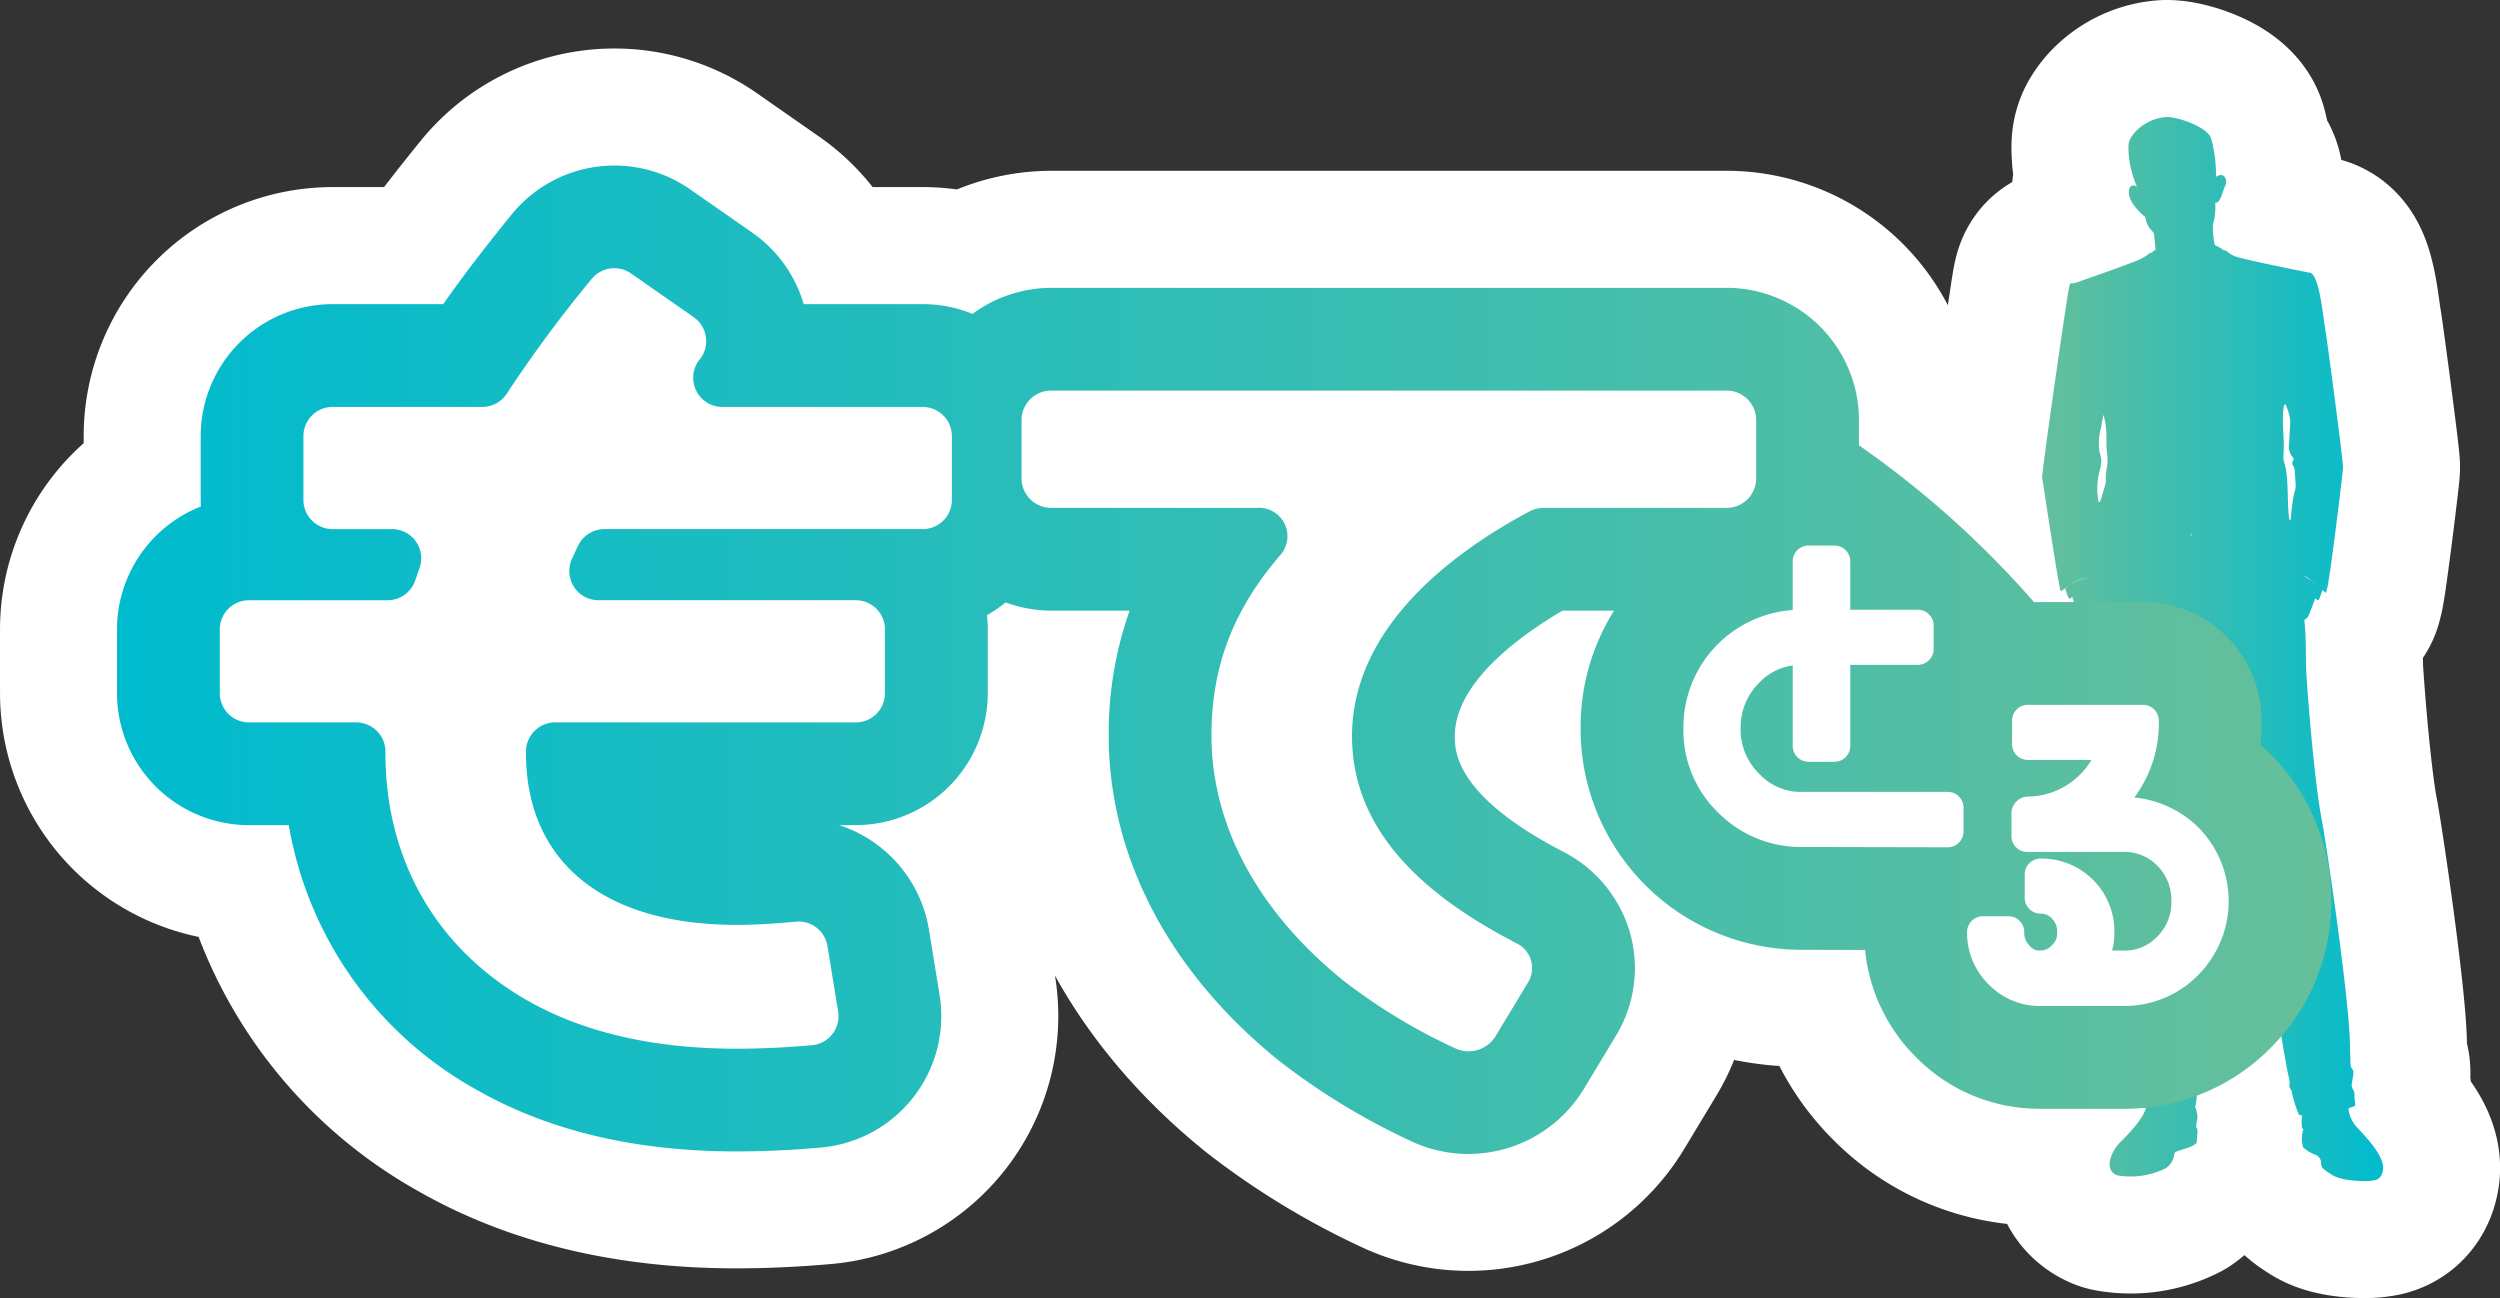 <svg xmlns="http://www.w3.org/2000/svg" xmlns:xlink="http://www.w3.org/1999/xlink" width="302.875" height="157.266"><rect width="100%" height="100%" fill="#333333" stroke="none"/><defs><linearGradient id="a" x2="1" y1=".5" y2=".5" gradientUnits="objectBoundingBox"><stop offset="0" stop-color="#00bbce"/><stop offset="1" stop-color="#65bf9b"/></linearGradient><linearGradient xlink:href="#a" id="b" x1="1" x2="0" y1=".5" y2=".5"/></defs><g data-name="レイヤー 3"><path fill="url(#a)" stroke="#fff" stroke-linejoin="round" stroke-miterlimit="10" stroke-width="28.346" d="M1403.991 904.927a4.3 4.3 0 0 1-.827-2.044 3.2 3.2 0 0 1 .7-.271c.26 0 .04-.954.037-1.077a2.5 2.5 0 0 0-.013-.621c-.07-.265-.275-.463-.31-.748a1.6 1.6 0 0 1 .033-.462l.124-.734a1.9 1.9 0 0 0 .038-.577c-.034-.25-.225-.371-.3-.584a3.6 3.6 0 0 1-.052-.858q-.048-.93-.061-1.861c-.084-5.471-2.844-24.278-3.429-27.27s-1.338-10.087-1.84-17.439c-.134-1.959.028-4.249-.26-6.682a5 5 0 0 0 .416-.349c.145-.172.8-2.005.9-2.272l.208.15a.24.24 0 0 0 .123.056c.1 0 .156-.1.19-.193s.073-.2.109-.306c.123-.305.234-.654.255-.723l.333.286c.144.122.157-.282.224-.459.288-.753 1.941-14.178 1.936-14.7-.01-.975-1.948-15.62-2.2-17.029s-.715-6.739-1.971-6.56c0 0-8.077-1.607-8.975-1.989s-1.012-.849-1.273-.673a3.3 3.3 0 0 0-.671-.439c-.151-.075-.432-.282-.292-.107a.9.9 0 0 1-.2-.268 12.4 12.4 0 0 1-.192-2.3 7.6 7.6 0 0 0 .288-2.691c.48.135.788-.865 1-1.518s.519-.884.192-1.518-1.1-.1-1.1-.1a16.6 16.6 0 0 0-.577-4.613c-.423-1.4-3.921-2.614-5.382-2.633a5.78 5.78 0 0 0-3.96 1.961c-.73.923-.75 1.153-.635 2.845a13 13 0 0 0 .97 3.626v.016c-.132-.118-.669-.326-.875.162-.615 1.576 1.9 3.517 1.9 3.517.192 1.365.98 1.672 1.038 2.037.044.28.168 1.441.206 2-.074-.082-.257.063-.507.3-.09-.021-.24.025-.436.213a6.8 6.8 0 0 1-1.884.936c-1.166.5-6.2 2.245-6.852 2.471-.679.235-.645-.338-.875.929-.241 1.327-2.766 18.537-3.2 22.613a.1.1 0 0 0 0 .027c.093.448 2.049 13.593 2.249 13.768.063.056.272-.112.593-.358 0 .015.007.03.01.045s-.025.026-.035.039.356 1.3.529 1.228a3 3 0 0 0 .311-.225c.028.1.093.321.2.61h-4.843a116.6 116.6 0 0 0-21.2-18.986v-3.171a16.05 16.05 0 0 0-16.153-15.91h-81.6a16.23 16.23 0 0 0-9.648 3.157 15.9 15.9 0 0 0-6.025-1.183h-14.42a16.06 16.06 0 0 0-6.2-8.64l-7.6-5.3a16.05 16.05 0 0 0-21.552 3.04c-2.418 2.978-5.386 6.723-8.317 10.9h-13.4a16 16 0 0 0-15.985 15.985v7.733q0 .4.019.8a16.01 16.01 0 0 0-10.156 14.885v7.733a16 16 0 0 0 15.985 15.985h4.828a45.37 45.37 0 0 0 22.646 32c8.713 5 19.323 7.529 31.535 7.529 3.324 0 6.694-.154 10.3-.472a15.987 15.987 0 0 0 14.358-18.5l-1.294-7.924a16.04 16.04 0 0 0-10.876-12.635h2.021a16 16 0 0 0 15.985-15.985v-7.733a16 16 0 0 0-.092-1.724 16 16 0 0 0 2.259-1.541 16.3 16.3 0 0 0 5.63 1h9.391a44.5 44.5 0 0 0-2.534 15.108c0 14.707 7.337 28.713 20.669 39.446a82.8 82.8 0 0 0 15.794 9.637 16.36 16.36 0 0 0 21.032-6.138l3.989-6.608a15.78 15.78 0 0 0 1.677-12.405 16 16 0 0 0-8.042-9.807c-13.187-6.812-13.187-12.245-13.187-14.03 0-6.557 8.062-12.287 13.046-15.2h6.24a26.5 26.5 0 0 0-4.046 14.26 26.755 26.755 0 0 0 26.792 26.822l7.671.016a21.23 21.23 0 0 0 6.159 12.98 20.93 20.93 0 0 0 15.1 6.265h9.986q1.28 0 2.528-.119c.084.011.165.022.255.032-.309 1.153-1.551 2.608-3.123 4.16-.776.766-2.229 3.174-.376 4a9.56 9.56 0 0 0 5.9-.855c1.192-.833.878-1.779 1.192-1.979s2.572-.661 2.572-1.232.188-1.34 0-1.661.042-.722.083-1.323a3.4 3.4 0 0 0-.3-1.274c.021-.013.037-.026.04-.039a7 7 0 0 0 .165-1.295 25.2 25.2 0 0 0 8.853-5.682l.081-.08c.464-.464.9-.943 1.321-1.431.3 1.855.582 3.445.788 4.47.062.307.154.617.2.927.032.243-.039.516.011.754.042.2.225.349.257.551a14.3 14.3 0 0 0 .875 2.812q.192.062.384.108a4.8 4.8 0 0 0-.024 1.345c.026.385.351.214.142.385a3.95 3.95 0 0 0 0 2.094 4.2 4.2 0 0 0 1.464.9 1.05 1.05 0 0 1 .711 1.068c.042.513.167.641 1.38 1.411s4.182.769 4.642.684 1.263.037 1.479-1.318c.268-1.751-2.533-4.446-3.37-5.386Zm-35.024-65.116a.1.1 0 0 0-.031-.01q.127-.098.276-.207a2 2 0 0 0-.244.217Zm1.549-.946a7 7 0 0 0-.994.512 4.27 4.27 0 0 1 2.34-.823 4.9 4.9 0 0 0-1.346.311Zm3.31-13.114c-.1.521.02 1.041-.113 1.556-.154.6-.339 1.193-.524 1.785-.047.151-.121.326-.276.354a8.8 8.8 0 0 1 .1-3.759 4.4 4.4 0 0 0 .229-1.457 7 7 0 0 0-.214-.9 6.6 6.6 0 0 1 .123-2.683l.336-1.823a7.4 7.4 0 0 1 .32 1.63c.112.937-.007 1.875.105 2.812a8.4 8.4 0 0 1 .086 1.231 8 8 0 0 1-.172 1.254Zm6-26.542a1 1 0 0 1 0-.186 1 1 0 0 1 .004.185Zm4.262 34.249v-.017c0-.055.01-.109.014-.161.01-.074.025-.121.047 0 0 .021.011.057.023.1 0 .025.01.05.015.075Zm12.112-2.058c0 .1-.073.232-.146.172a.13.13 0 0 1-.035-.08c-.293-1.651-.045-5.042-.549-6.641a3.5 3.5 0 0 1-.15-.581 3.3 3.3 0 0 1 0-.722c.139-1.7-.263-4.036.036-5.713.021-.119.069-.265.189-.28a4.5 4.5 0 0 1 .359.923 4 4 0 0 1 .228 1.33L1396 822.3a2.12 2.12 0 0 0 .261 1.435c.117.151.284.294.278.485-.006.174-.16.319-.155.493a.8.8 0 0 0 .142.33 1.9 1.9 0 0 1 .171.795l.087 1.244a2.8 2.8 0 0 1 0 .645 4 4 0 0 1-.164.574 24 24 0 0 0-.42 3.099Zm.569 6.914a2 2 0 0 1 .49-.028 2.5 2.5 0 0 0-.489.028Zm1.416.217c.237.154.866.688 1.406 1.152l-.379-.313a9 9 0 0 0-1.43-1.01 1.4 1.4 0 0 1 .404.171Z" data-name="パス 1233" transform="translate(-1118.664 -768.58)"/><path fill="url(#b)" d="M1515.045 902.883a3.2 3.2 0 0 1 .7-.271c.26 0 .04-.954.037-1.077a2.5 2.5 0 0 0-.013-.621c-.07-.265-.275-.463-.31-.748a1.6 1.6 0 0 1 .033-.462l.124-.734a2 2 0 0 0 .038-.577c-.035-.25-.225-.371-.3-.584a3.6 3.6 0 0 1-.052-.858q-.048-.93-.061-1.861c-.084-5.471-2.844-24.278-3.429-27.27s-1.338-10.087-1.84-17.439c-.134-1.959.029-4.249-.26-6.682a5 5 0 0 0 .416-.349c.144-.172.8-2.005.9-2.272l.207.15a.24.24 0 0 0 .123.056c.1 0 .155-.1.19-.193s.073-.2.109-.306c.123-.305.234-.654.255-.723l.333.286c.144.122.157-.283.224-.459.288-.753 1.941-14.178 1.936-14.7-.011-.975-1.948-15.62-2.2-17.029s-.715-6.739-1.971-6.56c0 0-8.077-1.607-8.975-1.989s-1.012-.848-1.273-.673a3.3 3.3 0 0 0-.671-.439c-.15-.075-.432-.282-.292-.107a.9.9 0 0 1-.2-.268 12.4 12.4 0 0 1-.192-2.3 7.6 7.6 0 0 0 .288-2.691c.48.135.788-.865 1-1.518s.519-.884.192-1.518-1.1-.1-1.1-.1a16.6 16.6 0 0 0-.577-4.613c-.423-1.4-3.921-2.614-5.382-2.633a5.78 5.78 0 0 0-3.959 1.961c-.73.923-.75 1.153-.635 2.845a12.9 12.9 0 0 0 .97 3.626v.016c-.132-.118-.669-.326-.875.162-.615 1.576 1.9 3.517 1.9 3.517.192 1.365.98 1.672 1.038 2.037.044.28.168 1.441.206 2-.074-.082-.257.063-.507.3-.09-.021-.24.025-.436.213a6.8 6.8 0 0 1-1.884.935c-1.166.5-6.2 2.245-6.852 2.472-.679.235-.645-.338-.875.929-.241 1.326-2.766 18.537-3.2 22.613a.1.1 0 0 0 0 .027c.094.448 2.049 13.593 2.249 13.768.063.056.272-.112.593-.358 0 .015.007.03.01.045s-.025.026-.035.039.356 1.3.529 1.228a3 3 0 0 0 .311-.225c.111.4.822 2.76 2.226 3.479.007.239.01.448.006.614-.083 3.334 2.216 16.492 2.551 20.168s1 13.763 1.255 17.61c.283 4.35.981 8.694 1.36 13.036a7.2 7.2 0 0 1 .183 1.968c-.09.36-.421.474-.292.882.091.288.451.442.422.785a1 1 0 0 1-.176.393.45.45 0 0 0-.059.413c.034.065.156.089.146.162a8.4 8.4 0 0 0 .006 2.107 3.6 3.6 0 0 0 1.293.292c-.309 1.153-1.551 2.608-3.123 4.16-.776.766-2.229 3.174-.376 4a9.56 9.56 0 0 0 5.9-.855c1.192-.833.878-1.779 1.192-1.979s2.572-.661 2.572-1.232.188-1.34 0-1.661.042-.722.084-1.323a3.4 3.4 0 0 0-.3-1.274q.033-.02.04-.039c.315-1.287.056-2.639.407-3.935a3.04 3.04 0 0 0-.128-1.469 9.6 9.6 0 0 1 .066-1.6q.061-1.727.1-3.454c.04-1.865-.043-3.746-.165-5.61-.251-3.847-1.338-10.515-1.255-12.652s-.251-4.36 0-7.123c.063-.7.174-2.046.31-3.676 0 .013.007.026.011.039.306-.114.241-1.613.269-1.977l.185-2.439q.002-.818.056-1.645c.271-2.956.549-5.615.743-6.456l.028-.075a2 2 0 0 0 .074-.193c.523-.312 3.532 10.9 4.269 14.911.753 4.1 2.806 10.473 3.475 15.6s2.095 14.4 2.764 17.736c.062.307.154.617.2.927.032.243-.039.516.011.754.042.2.226.349.257.551a14.3 14.3 0 0 0 .875 2.812q.192.062.384.108a4.8 4.8 0 0 0-.024 1.345c.026.385.35.214.142.385a3.95 3.95 0 0 0 0 2.094 4.2 4.2 0 0 0 1.463.9 1.05 1.05 0 0 1 .711 1.068c.042.513.167.641 1.38 1.411s4.182.769 4.642.684 1.263.037 1.479-1.318c.278-1.75-2.523-4.445-3.359-5.385a4.3 4.3 0 0 1-.827-2.044Zm-34.2-63.073a.1.1 0 0 0-.031-.01q.127-.098.276-.207a2 2 0 0 0-.241.218Zm1.549-.946a7 7 0 0 0-.994.512 4.27 4.27 0 0 1 2.34-.823 4.9 4.9 0 0 0-1.34.312Zm3.31-13.114c-.1.521.02 1.041-.113 1.556-.154.6-.339 1.193-.524 1.785-.047.151-.12.326-.276.354a8.8 8.8 0 0 1 .1-3.759 4.4 4.4 0 0 0 .229-1.457 7 7 0 0 0-.214-.9 6.6 6.6 0 0 1 .123-2.683l.336-1.823a7.4 7.4 0 0 1 .32 1.63c.112.937-.007 1.875.105 2.812a8.4 8.4 0 0 1 .086 1.231 8 8 0 0 1-.169 1.255Zm6-26.542a1 1 0 0 1 0-.186 1 1 0 0 1 .007.186Zm4.262 34.249v-.017c0-.055.009-.109.013-.161.01-.074.026-.121.047 0 0 .021.012.057.023.1l.016.075Zm12.109-2.057c0 .1-.073.232-.146.172a.13.13 0 0 1-.035-.08c-.293-1.651-.045-5.042-.549-6.641a3.6 3.6 0 0 1-.15-.581 3.3 3.3 0 0 1 0-.722c.139-1.7-.263-4.036.036-5.713.021-.119.069-.265.189-.28a4.5 4.5 0 0 1 .359.923 4 4 0 0 1 .229 1.33l-.142 2.49a2.12 2.12 0 0 0 .261 1.435c.117.151.284.294.278.485-.006.174-.16.319-.155.493a.8.8 0 0 0 .142.33 1.9 1.9 0 0 1 .172.8l.087 1.245a3 3 0 0 1 0 .645 4 4 0 0 1-.164.574 24 24 0 0 0-.405 3.095Zm.57 6.914a2 2 0 0 1 .49-.028 2.5 2.5 0 0 0-.484.028Zm1.415.218c.237.154.866.688 1.406 1.152l-.379-.313a9 9 0 0 0-1.43-1.01 1.4 1.4 0 0 1 .41.17Z" data-name="パス 1234" transform="translate(-1230.545 -768.58)"/><path fill="url(#a)" d="M1393.721 862.761q-.118-.117-.238-.231-.476-.45-.969-.874.144-1.455.144-2.947a14.384 14.384 0 0 0-14.367-14.367h-13.214a116.6 116.6 0 0 0-21.2-18.986v-3.171a16.05 16.05 0 0 0-16.153-15.91h-81.6a16.23 16.23 0 0 0-9.648 3.157 15.9 15.9 0 0 0-6.025-1.183h-14.42a16.06 16.06 0 0 0-6.2-8.64l-7.6-5.3a16.05 16.05 0 0 0-21.552 3.04c-2.418 2.978-5.386 6.722-8.317 10.9h-13.4a16 16 0 0 0-15.985 15.985v7.733q0 .4.019.8a16.01 16.01 0 0 0-10.156 14.885v7.733a16 16 0 0 0 15.985 15.985h4.828a45.37 45.37 0 0 0 22.646 32c8.713 5 19.323 7.529 31.535 7.529 3.324 0 6.694-.154 10.3-.472a15.987 15.987 0 0 0 14.358-18.5L1231.2 884a16.04 16.04 0 0 0-10.876-12.635h2.021a16 16 0 0 0 15.985-15.985v-7.73a16 16 0 0 0-.092-1.724 16 16 0 0 0 2.259-1.541 16.3 16.3 0 0 0 5.63 1h9.391a44.5 44.5 0 0 0-2.534 15.108c0 14.707 7.337 28.713 20.669 39.446a82.8 82.8 0 0 0 15.794 9.637 16.36 16.36 0 0 0 21.032-6.138l3.989-6.608a15.78 15.78 0 0 0 1.677-12.405 16 16 0 0 0-8.042-9.807c-13.187-6.812-13.187-12.244-13.187-14.03 0-6.557 8.062-12.287 13.046-15.2h6.24a26.5 26.5 0 0 0-4.046 14.26 26.755 26.755 0 0 0 26.792 26.823l7.671.016a21.23 21.23 0 0 0 6.159 12.98 20.93 20.93 0 0 0 15.1 6.265h9.986a24.9 24.9 0 0 0 17.785-7.271l.081-.08a25.157 25.157 0 0 0 0-35.616Z" data-name="パス 1235" transform="translate(-1118.664 -771.403)"/><g fill="#fff" data-name="グループ 231"><g data-name="グループ 229"><path d="M115.321 52.834v7.732a3.534 3.534 0 0 1-3.534 3.534H73.23a3.54 3.54 0 0 0-3.193 2.013q-.383.8-.749 1.605a3.537 3.537 0 0 0 3.22 5h31.169a3.534 3.534 0 0 1 3.534 3.534v7.733a3.534 3.534 0 0 1-3.534 3.534H67.263a3.53 3.53 0 0 0-3.537 3.47v.28c0 12.57 8.717 20.78 25.544 20.78 2.5 0 4.9-.18 7.16-.39a3.53 3.53 0 0 1 3.815 2.948l1.294 7.928a3.533 3.533 0 0 1-3.164 4.092c-3.066.271-6.111.424-9.207.424-8.718 0-17.739-1.521-25.341-5.88-11.151-6.386-17.132-17.232-17.132-29.9v-.21a3.54 3.54 0 0 0-3.533-3.541h-13a3.534 3.534 0 0 1-3.534-3.534v-7.733a3.534 3.534 0 0 1 3.534-3.534h16.801a3.54 3.54 0 0 0 3.349-2.413q.253-.75.518-1.493a3.53 3.53 0 0 0-3.329-4.709h-7.208a3.534 3.534 0 0 1-3.534-3.534v-7.736a3.534 3.534 0 0 1 3.534-3.534h18.143a3.55 3.55 0 0 0 2.981-1.642 159 159 0 0 1 10.26-13.859 3.536 3.536 0 0 1 4.766-.672l7.6 5.3a3.53 3.53 0 0 1 .759 5.075l-.068.087a3.536 3.536 0 0 0 2.785 5.715h24.267a3.534 3.534 0 0 1 3.535 3.53" data-name="パス 1236"/><path d="M209.059 61.53h-21.977a3.9 3.9 0 0 0-1.837.451c-11.318 6.067-21.446 15.193-21.446 27.2s9.545 19.731 19.923 25.093a3.333 3.333 0 0 1 1.419 4.714l-3.989 6.609a3.837 3.837 0 0 1-4.923 1.375 69.8 69.8 0 0 1-13.444-8.148c-9.529-7.671-16.016-17.995-16.016-29.739 0-8.968 3.074-15.728 8.41-21.922a3.443 3.443 0 0 0-2.868-5.637H127.46a3.586 3.586 0 0 1-3.7-3.458v-7.29a3.586 3.586 0 0 1 3.7-3.458h81.6a3.586 3.586 0 0 1 3.7 3.458v7.29a3.586 3.586 0 0 1-3.701 3.462" data-name="パス 1237"/></g><g data-name="グループ 230"><path d="M235.968 95.938h-17.654a6.85 6.85 0 0 1-5.252-2.268 7.4 7.4 0 0 1-2.182-5.429 7.56 7.56 0 0 1 2.2-5.48 6.84 6.84 0 0 1 4.108-2.14v9.753a1.916 1.916 0 0 0 1.916 1.916h3.141a1.916 1.916 0 0 0 1.916-1.916v-9.828h8.183a1.916 1.916 0 0 0 1.916-1.916v-2.842a1.916 1.916 0 0 0-1.916-1.916h-8.183v-5.864a1.916 1.916 0 0 0-1.916-1.916h-3.143a1.916 1.916 0 0 0-1.916 1.916v5.9a14.23 14.23 0 0 0-13.24 14.331 13.8 13.8 0 0 0 4.2 10.192 14.04 14.04 0 0 0 10.167 4.179l17.653.038a1.917 1.917 0 0 0 1.916-1.916v-2.88a1.916 1.916 0 0 0-1.914-1.914" data-name="パス 1238"/><path d="M266.256 100.166a12.87 12.87 0 0 0-7.676-3.551 15.15 15.15 0 0 0 2.964-9.308 1.916 1.916 0 0 0-1.916-1.916h-13.951a1.916 1.916 0 0 0-1.916 1.916v2.843a1.916 1.916 0 0 0 1.916 1.916h7.7a8.8 8.8 0 0 1-2.19 2.489 8.9 8.9 0 0 1-5.5 1.946 2.055 2.055 0 0 0-2 1.952v2.842a1.916 1.916 0 0 0 1.916 1.916h11.594a5.54 5.54 0 0 1 4.164 1.667 5.88 5.88 0 0 1 1.7 4.31 5.8 5.8 0 0 1-1.7 4.273 5.46 5.46 0 0 1-4.164 1.7h-1.315a9 9 0 0 0 .276-2.236 8.814 8.814 0 0 0-8.947-8.91 1.916 1.916 0 0 0-1.916 1.916v2.843a1.916 1.916 0 0 0 1.916 1.916 1.75 1.75 0 0 1 1.419.641 2.12 2.12 0 0 1 .592 1.594 1.92 1.92 0 0 1-.523 1.488l-.095.1a1.87 1.87 0 0 1-1.388.645 1.47 1.47 0 0 1-1.291-.538 1 1 0 0 0-.091-.1 2.12 2.12 0 0 1-.592-1.6 1.916 1.916 0 0 0-1.916-1.916h-3.1a1.916 1.916 0 0 0-1.916 1.916 8.77 8.77 0 0 0 2.612 6.337 8.62 8.62 0 0 0 6.292 2.618h9.986a12.51 12.51 0 0 0 9.06-3.7 12.7 12.7 0 0 0 0-18.005Zm-22.457-1.757a2 2 0 0 1 .076-.531 2 2 0 0 0-.076.531" data-name="パス 1239"/></g></g></g></svg>